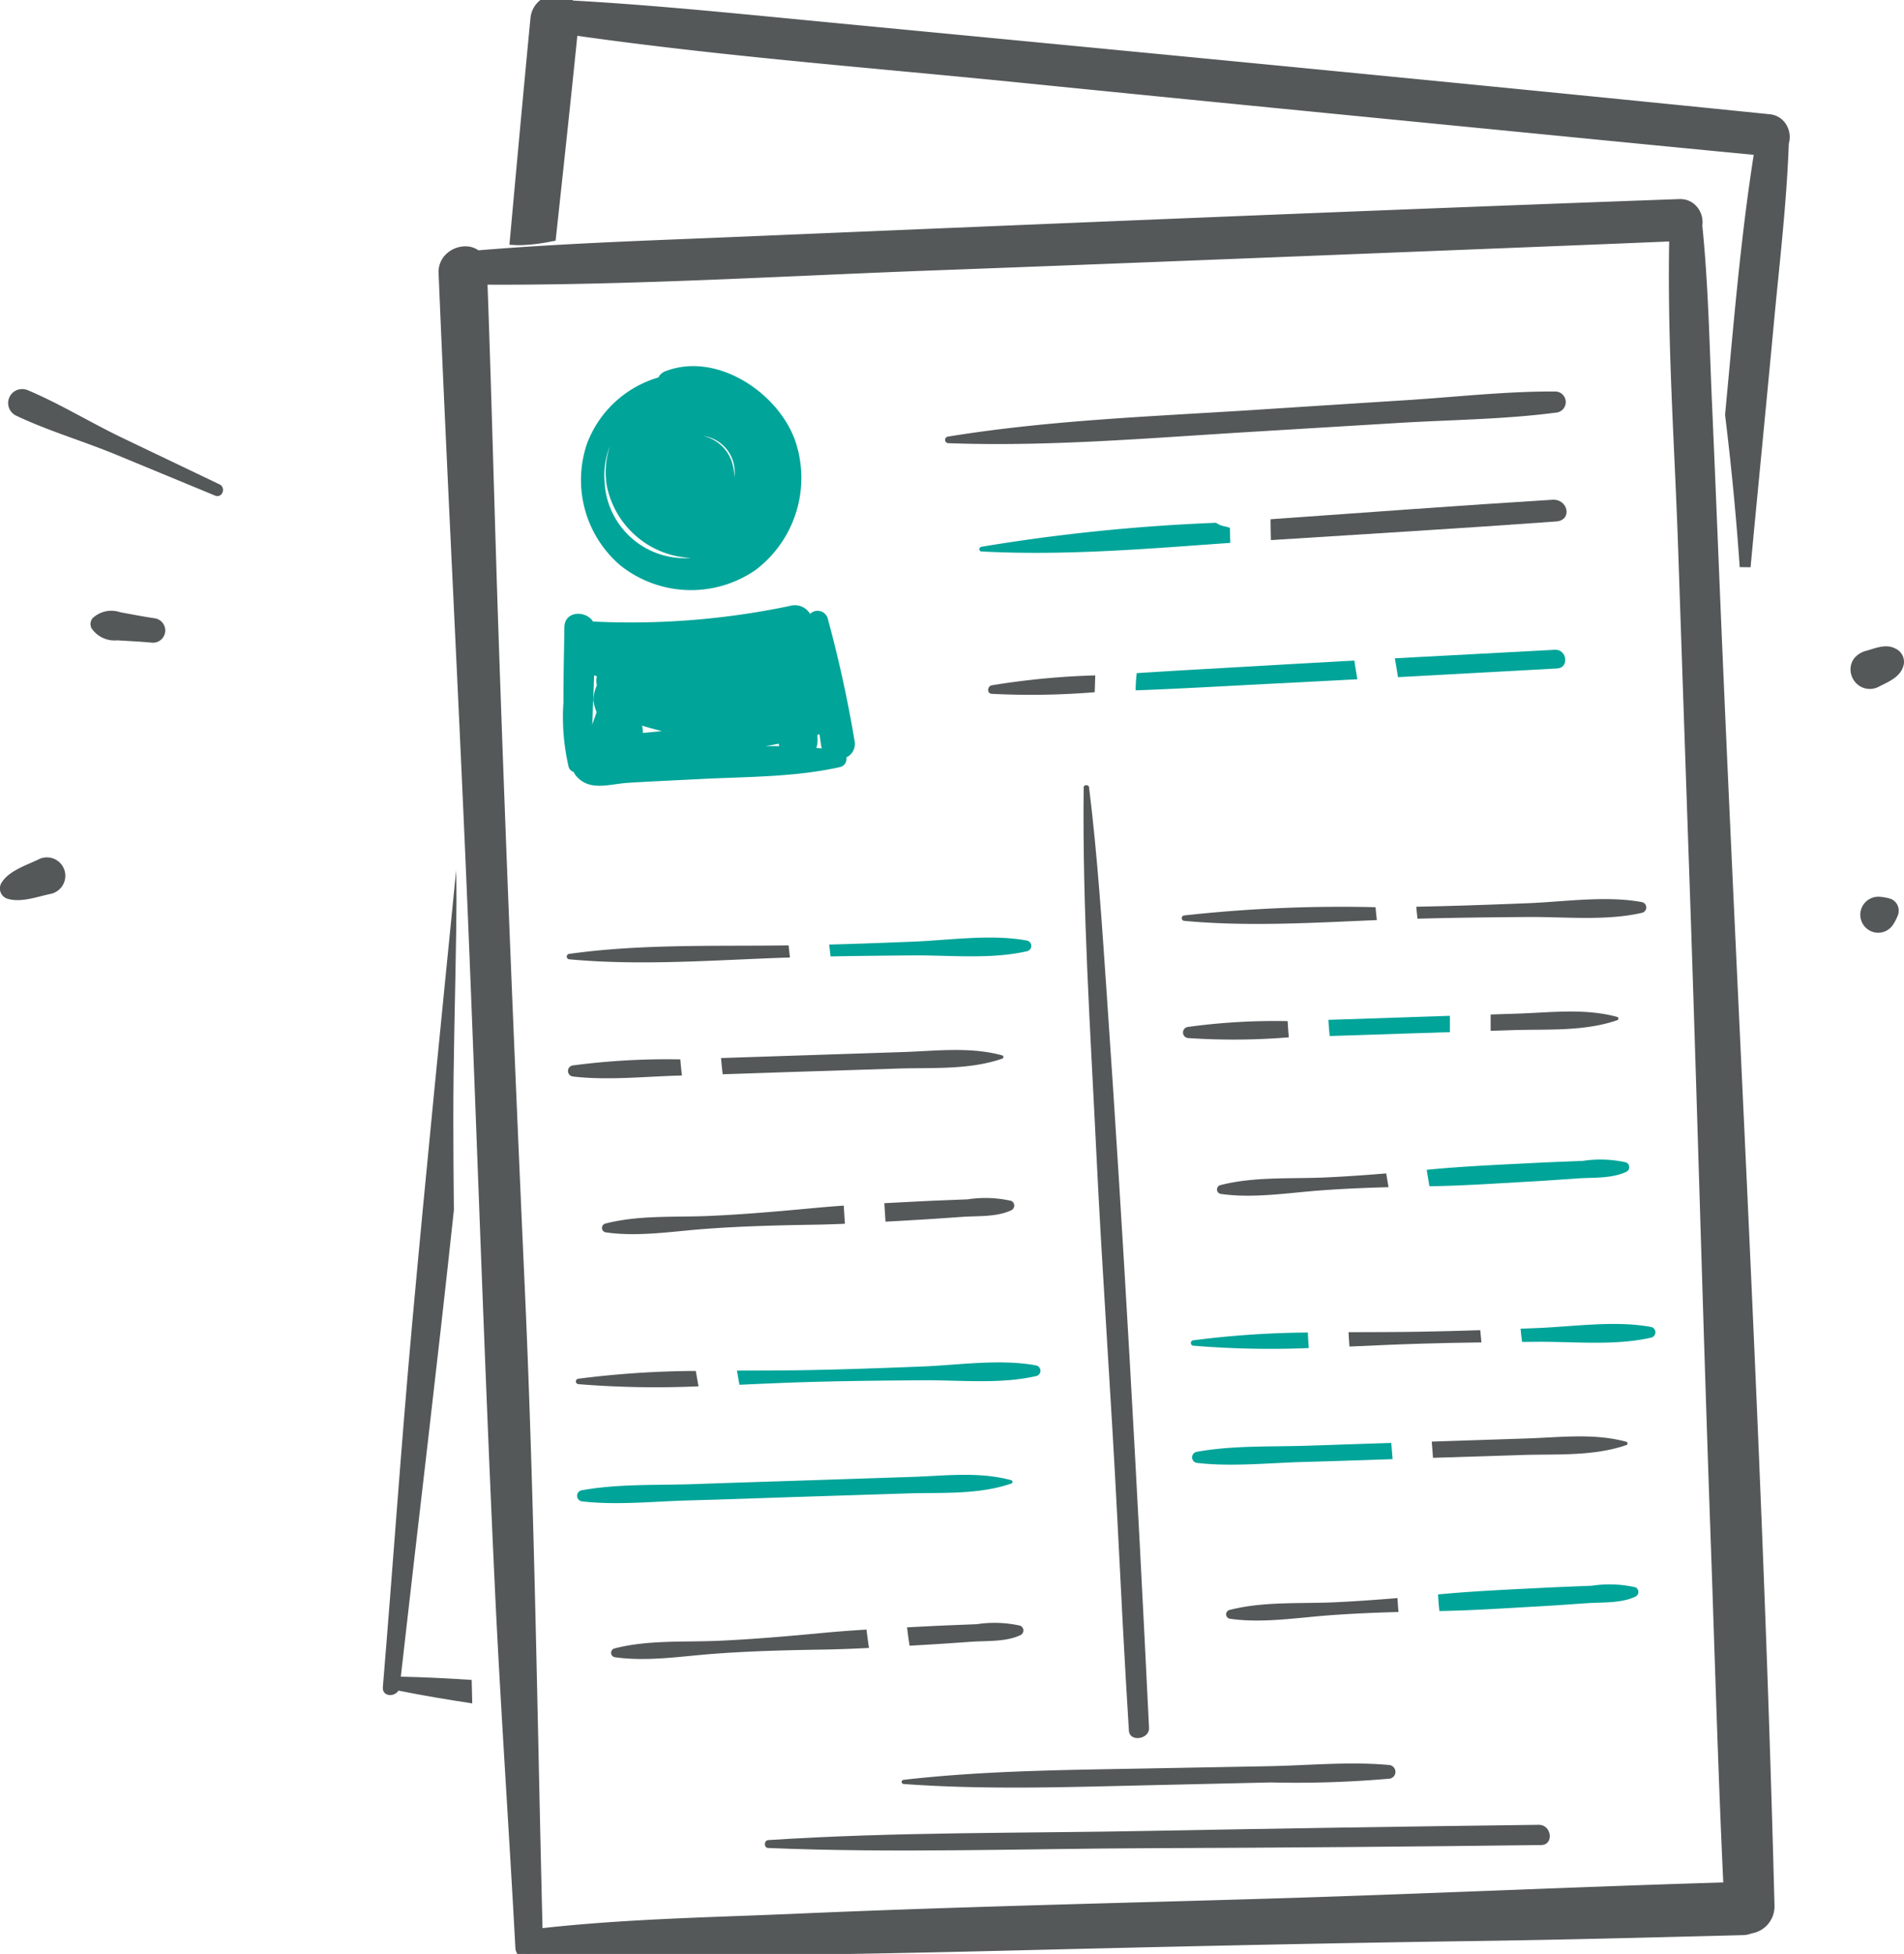 <svg xmlns="http://www.w3.org/2000/svg" xmlns:xlink="http://www.w3.org/1999/xlink" width="174.957" height="179.5" viewBox="0 0 174.957 179.5"><defs><clipPath id="a"><rect width="174.957" height="179.5" transform="translate(0 0)" fill="none"/></clipPath></defs><g transform="translate(0 0.003)"><g transform="translate(0 -0.003)" clip-path="url(#a)"><path d="M448.548,306.776c-1.022-40.248-3.34-80.482-5.018-120.708-.238-5.712-.465-11.425-.719-17.136-.245-5.515-.338-11.059-.9-16.551a1.6,1.6,0,0,0-1.588-1.917c-29.148,1.057-58.291,2.284-87.433,3.507-7.7.323-15.415.575-23.1,1.216a1.892,1.892,0,0,0-3,1.582c.832,20.035,1.913,40.059,2.734,60.095s1.477,40.1,2.413,60.146c.523,11.187,1.3,22.352,1.905,33.534.047.869,1.172.782,1.462.115,7.008.429,14.031.195,21.054.12q10.8-.116,21.6-.4c14.611-.359,29.218-.692,43.832-.9,8.11-.114,16.217-.331,24.325-.537a1.883,1.883,0,0,0,.693-.142,2.005,2.005,0,0,0,1.743-2.024m-46.155-.18c-14.376.429-28.76.748-43.129,1.377-7.974.349-15.987.47-23.915,1.388-.5-19.777-.749-39.557-1.641-59.324q-1.357-30.068-2.416-60.145c-.37-10.854-.628-21.712-1.027-32.565,13.757.067,27.551-.794,41.294-1.3q22.143-.82,44.283-1.721,12.016-.478,24.032-.968c-.215,9.536.488,19.159.812,28.686q.52,15.292,1.048,30.584c.7,20.146,1.224,40.3,1.941,60.444.38,10.68.676,21.367,1.182,32.042-14.158.418-28.306,1.085-42.463,1.507" transform="translate(-285.985 -131.677)" fill="#545859"/><path d="M334.489,311.677a1.119,1.119,0,0,1-1.148-1.107c-.246-4.578-.527-9.23-.8-13.729-.392-6.489-.8-13.2-1.106-19.809-.589-12.6-1.074-25.416-1.544-37.809-.277-7.322-.564-14.894-.87-22.34-.419-10.228-.914-20.625-1.393-30.68-.459-9.64-.934-19.607-1.341-29.414a2.274,2.274,0,0,1,.633-1.71,2.575,2.575,0,0,1,1.827-.772,2.063,2.063,0,0,1,1.2.365c6.44-.531,13-.8,19.346-1.054q1.785-.072,3.57-.146l2.176-.091c27.942-1.172,56.835-2.385,85.259-3.416h.081a1.978,1.978,0,0,1,1.561.739,2.2,2.2,0,0,1,.469,1.7c.424,4.148.584,8.384.738,12.48.05,1.322.1,2.688.161,4.029.177,4,.345,8.064.506,12q.106,2.571.212,5.142c.554,13.282,1.188,26.789,1.8,39.85,1.245,26.5,2.532,53.9,3.216,80.865a2.509,2.509,0,0,1-2.1,2.52,2.415,2.415,0,0,1-.818.159l-2.1.054c-7.285.186-14.817.379-22.229.484-15.062.213-29.965.557-43.827.9-8.269.2-15.135.33-21.607.4-1.359.014-2.742.035-4.079.055-2.478.037-5.04.076-7.561.076h0c-3.511,0-6.43-.075-9.155-.234A1.414,1.414,0,0,1,334.489,311.677Zm-5.741-156.37a1.578,1.578,0,0,0-1.1.465,1.279,1.279,0,0,0-.355.976c.407,9.8.882,19.77,1.341,29.408.479,10.056.974,20.455,1.394,30.687.305,7.448.592,15.02.87,22.343.47,12.39.955,25.2,1.544,37.8.308,6.6.714,13.309,1.105,19.8.272,4.5.553,9.154.8,13.735.007.126.039.161.149.161a.4.4,0,0,0,.355-.219l.14-.321.349.021c2.788.171,5.771.25,9.386.25h0c2.514,0,5.072-.039,7.546-.076,1.338-.02,2.722-.041,4.083-.056,6.468-.069,13.329-.2,21.593-.4,13.864-.341,28.77-.686,43.837-.9,7.407-.1,14.936-.3,22.218-.483l2.1-.054a1.4,1.4,0,0,0,.511-.1l.056-.024.06-.01a1.5,1.5,0,0,0,1.322-1.518c-.684-26.952-1.971-54.349-3.215-80.844-.614-13.063-1.248-26.571-1.8-39.856q-.107-2.571-.212-5.143c-.162-3.931-.329-8-.506-11.992-.06-1.345-.111-2.713-.161-4.036-.155-4.1-.315-8.348-.741-12.486l-.008-.077.016-.076a1.184,1.184,0,0,0-.25-.946.982.982,0,0,0-.786-.371h-.045c-28.421,1.031-57.313,2.243-85.254,3.416l-2.176.091q-1.785.075-3.572.146c-6.4.259-13.02.528-19.5,1.068l-.222.018-.162-.152A1.015,1.015,0,0,0,328.747,155.307Zm6.116,154.613-.014-.547c-.137-5.449-.257-10.988-.373-16.345-.306-14.087-.622-28.653-1.268-42.969-1.007-22.312-1.8-41.988-2.416-60.151-.163-4.793-.307-9.666-.446-14.378-.176-5.961-.358-12.125-.581-18.185l-.019-.521.521,0c.5,0,1.013,0,1.523,0,9.473,0,19.119-.425,28.448-.835,3.706-.163,7.537-.332,11.3-.471,14.189-.526,27.87-1.067,44.282-1.721l5.519-.219c6.068-.24,12.342-.488,18.511-.75l.533-.023-.012.533c-.152,6.745.161,13.644.465,20.316.124,2.737.253,5.567.347,8.342.332,9.768.685,20.058,1.048,30.584.328,9.488.623,19.135.909,28.464.321,10.482.653,21.321,1.032,31.979.109,3.064.213,6.18.313,9.193.249,7.489.507,15.234.868,22.843l.024.508-.509.015c-7.146.211-14.409.49-21.434.759-6.891.265-14.017.538-21.029.747-3.765.112-7.594.219-11.3.322-10.434.29-21.224.591-31.826,1.055-1.778.078-3.586.145-5.336.211-6.1.228-12.4.463-18.544,1.174Zm-4.08-152.093c.215,5.9.391,11.88.562,17.672.139,4.712.283,9.583.446,14.374.618,18.159,1.409,37.831,2.416,60.14.647,14.328.963,28.9,1.269,42.993.112,5.178.228,10.526.359,15.8,6.008-.667,12.141-.9,18.078-1.118,1.748-.065,3.555-.133,5.329-.21,10.61-.464,21.4-.765,31.842-1.055,3.7-.1,7.53-.21,11.294-.322,7.008-.209,14.131-.483,21.021-.747,6.86-.263,13.948-.536,20.934-.745-.349-7.453-.6-15.022-.845-22.349-.1-3.013-.2-6.128-.313-9.191-.379-10.661-.711-21.5-1.032-31.984-.286-9.328-.581-18.974-.909-28.46-.364-10.526-.716-20.816-1.048-30.585-.094-2.769-.223-5.6-.347-8.33-.3-6.514-.6-13.243-.476-19.851-6,.253-12.088.494-17.982.727l-5.519.219c-16.412.653-30.094,1.195-44.284,1.721-3.761.139-7.591.308-11.3.471-9.339.411-19,.836-28.492.836Z" transform="translate(-285.985 -131.677)" fill="#545859"/><path d="M289.813,714.7c-2.167-.146-4.335-.256-6.5-.3,1.611-14.291,3.348-28.565,4.877-42.864q-.044-4.051-.052-8.106c-.006-5.789.178-11.566.261-17.354.027-1.9.049-3.822,0-5.749-1.381,13.849-2.776,27.7-4.036,41.56-1.014,11.153-1.77,22.32-2.7,33.479-.073.867,1.054.935,1.433.314,2.25.452,4.513.831,6.781,1.172q-.018-1.073-.052-2.146" transform="translate(-246.483 -560.371)" fill="#545859"/><path d="M494.471,10.991c-29.018-2.944-58.055-5.719-87.089-8.5C399.711,1.758,392.034.952,384.337.535a1.892,1.892,0,0,0-3.193,1.155q-.977,10.157-1.887,20.321a12.994,12.994,0,0,0,2.628-.211c.207-.032.412-.075.618-.112.684-6.322,1.371-12.643,2.009-18.97,13.619,1.95,27.4,2.986,41.084,4.364q22.047,2.219,44.1,4.359,11.969,1.172,23.938,2.331c-1.3,8.032-1.938,16.216-2.71,24.333q.226,1.849.429,3.7.557,5.117.912,10.255.254-2.681.509-5.361c.546-5.691,1.1-11.381,1.634-17.074.513-5.5,1.179-11,1.371-16.519a1.6,1.6,0,0,0-1.311-2.116" transform="translate(-331.906 0.003)" fill="#545859"/><path d="M492.765,52.108l-1-.013c-.225-3.305-.531-6.749-.91-10.235-.129-1.183-.273-2.426-.428-3.694l-.007-.054.005-.054c.129-1.361.257-2.747.381-4.087.6-6.5,1.219-13.215,2.249-19.751-5.969-.569-12.024-1.164-17.885-1.739l-5.524-.542c-16.346-1.6-29.973-2.937-44.1-4.359-3.745-.377-7.562-.735-11.254-1.08-9.638-.9-19.6-1.835-29.335-3.213-.6,5.91-1.247,11.9-1.875,17.7l-.122,1.124-.368.067-.2.038c-.14.027-.284.054-.431.077l-.012,0a15.328,15.328,0,0,1-2.3.226c-.142,0-.282,0-.415-.011l-.516-.029.047-.515c.544-6.005,1.194-13.116,1.887-20.323A2.382,2.382,0,0,1,383.084-.5a2.138,2.138,0,0,1,1.481.549c6.453.356,12.988.991,19.31,1.6q1.777.173,3.554.344l2.191.21c27.832,2.664,56.611,5.419,84.9,8.289a1.98,1.98,0,0,1,1.505.923,2.2,2.2,0,0,1,.252,1.779c-.148,4.168-.57,8.387-.978,12.467-.132,1.315-.268,2.674-.392,4.01-.373,4-.765,8.063-1.145,11.993q-.245,2.541-.49,5.082-.224,2.332-.443,4.664ZM491.43,38.1c.153,1.254.3,2.483.423,3.654q.25,2.3.458,4.573.228-2.378.458-4.755c.379-3.93.772-7.993,1.145-11.99.125-1.339.261-2.7.393-4.016.409-4.088.832-8.314.976-12.473l0-.077.026-.073a1.181,1.181,0,0,0-.129-.989.986.986,0,0,0-.761-.463c-28.287-2.87-57.065-5.624-84.9-8.288l-2.191-.21q-1.778-.17-3.556-.344c-6.377-.62-12.972-1.26-19.469-1.613l-.222-.012-.14-.173A1.091,1.091,0,0,0,383.084.5a1.383,1.383,0,0,0-1.442,1.241c-.672,6.992-1.3,13.893-1.838,19.782a15.579,15.579,0,0,0,1.994-.212l.012,0c.078-.012.157-.026.237-.04l.041-.383c.646-5.968,1.314-12.14,1.927-18.214l.052-.519.516.074c9.877,1.414,20.006,2.363,29.8,3.28,3.693.346,7.512.7,11.261,1.081,14.129,1.422,27.755,2.759,44.1,4.359l5.524.542c6.034.592,12.274,1.2,18.413,1.789l.531.051-.085.527c-1.075,6.668-1.71,13.552-2.325,20.211C491.683,35.386,491.557,36.754,491.43,38.1Z" transform="translate(-331.906 0.003)" fill="#545859"/><path d="M447.292,276.452c-1.464-4.528-7.233-8.451-12.009-6.588a1.161,1.161,0,0,0-.631.567,10,10,0,0,0-6.55,6.055,10.316,10.316,0,0,0,3.079,11.231,10.43,10.43,0,0,0,12.4.4,10.61,10.61,0,0,0,3.71-11.668m-5.666,3.129c0-.034,0-.069,0-.1a1.447,1.447,0,0,0-.008-.18,4.227,4.227,0,0,0-.207-1.081,3.589,3.589,0,0,0-2.657-2.413,3.339,3.339,0,0,1,2.876,3.777m-11.929.345a7.194,7.194,0,0,1,.508-3.208,7.475,7.475,0,0,0-.295,3.665,8.262,8.262,0,0,0,7.711,6.629,7.373,7.373,0,0,1-7.924-7.086" transform="translate(-374.152 -235.755)" fill="#00a499"/><path d="M441.386,457.806a113.914,113.914,0,0,0-2.444-11.146.97.97,0,0,0-1.637-.488,1.631,1.631,0,0,0-1.864-.734,71.108,71.108,0,0,1-18.086,1.432c-.665-1.046-2.608-.988-2.629.518-.032,2.3-.092,4.611-.087,6.916a20.142,20.142,0,0,0,.485,5.945.637.637,0,0,0,.448.428,1.238,1.238,0,0,0,.172.3c1.232,1.558,3.09.82,4.832.711,2.167-.136,4.338-.228,6.506-.341,4.309-.226,8.726-.158,12.945-1.1a.771.771,0,0,0,.609-.894,1.375,1.375,0,0,0,.75-1.545m-24.016-3.559c.036-.808.063-1.617.088-2.425l.249.069a2.11,2.11,0,0,0,0,.85,3.49,3.49,0,0,0-.315,1.34,3.72,3.72,0,0,0,.3,1.114c0,.005,0,.009-.007.015l-.4,1.127c.038-.7.055-1.406.084-2.09m4.573,2.854a3.564,3.564,0,0,0-.077-.668c.6.182,1.2.347,1.811.5q-.864.094-1.734.168m11.287,1.212q.6-.1,1.188-.221l.044.187c0,.014.009.024.013.038q-.622-.008-1.244,0m4.646.169a2.166,2.166,0,0,0,.113-.761c0-.149-.009-.3-.013-.448l.191-.05c.052.356.1.711.156,1.068a1.614,1.614,0,0,0,.059.233c-.169-.018-.338-.027-.507-.043" transform="translate(-362.865 -389.773)" fill="#00a499"/><path d="M799.573,596.958c-.44-6.368-.847-12.731-1.632-19.074-.03-.243-.49-.242-.493.01-.128,11.168.62,22.355,1.161,33.51.545,11.229,1.362,22.447,1.932,33.676.33,6.5.654,12.993,1.064,19.486.068,1.073,1.9.795,1.85-.26-1.093-22.451-2.334-44.919-3.882-67.348" transform="translate(-697.871 -505.575)" fill="#545859"/><path d="M751.651,288.052c-4.5-.024-9.072.5-13.563.789q-7.052.448-14.1.905c-9.368.6-18.848.94-28.091,2.445a.3.3,0,0,0,.016.609c9.191.333,18.414-.472,27.58-1.027q6.843-.414,13.685-.828c4.807-.293,9.763-.325,14.527-.95a.972.972,0,0,0-.051-1.943" transform="translate(-608.757 -252.086)" fill="#545859"/><path d="M743.793,385.129a3.184,3.184,0,0,0-.51-.146,1.788,1.788,0,0,1-.759-.32,172,172,0,0,0-21.549,2.2c-.265.05-.288.419.011.435,7.588.406,15.249-.248,22.844-.791q-.026-.687-.037-1.376" transform="translate(-630.778 -336.636)" fill="#00a499"/><path d="M960.979,367.691c-8.634.532-17.259,1.185-25.886,1.79,0,.64.011,1.279.032,1.916,8.739-.561,17.485-1.076,26.218-1.712,1.5-.109,1.115-2.086-.364-1.994" transform="translate(-818.343 -321.78)" fill="#545859"/><path d="M1041.313,478.079q-7.356.385-14.711.784c.094.578.192,1.155.288,1.731q7.317-.392,14.634-.8c1.111-.062.893-1.771-.211-1.714" transform="translate(-898.427 -418.387)" fill="#00a499"/><path d="M855.819,486.047c-2.485.138-4.971.272-7.456.418-4.177.245-8.357.464-12.533.736,0,.009,0,.018,0,.026a14.643,14.643,0,0,0-.1,1.555c4.161-.151,8.32-.4,12.478-.609,2.633-.13,5.265-.272,7.9-.41-.1-.571-.192-1.143-.28-1.716" transform="translate(-731.38 -425.362)" fill="#00a499"/><path d="M737.043,498.193c.014-.376.02-.806.042-1.249a70.693,70.693,0,0,0-9.51.91c-.413.078-.478.746-.009.783a71.642,71.642,0,0,0,9.469-.149c0-.1,0-.2.008-.3" transform="translate(-636.44 -434.898)" fill="#545859"/><path d="M437.477,695.61c-6.692.091-13.556-.15-20.182.783a.25.25,0,0,0,.011.493c6.7.625,13.575.053,20.3-.167q-.066-.554-.126-1.109" transform="translate(-365.016 -608.76)" fill="#545859"/><path d="M628.429,690.109c-3.3-.606-7.118-.025-10.462.107-2.56.1-5.118.2-7.677.264.038.365.081.729.124,1.093,2.527-.05,5.054-.075,7.582-.094,3.352-.025,7.182.377,10.456-.383a.5.5,0,0,0-.022-.986" transform="translate(-534.093 -603.709)" fill="#00a499"/><path d="M556.517,773.057c-2.961-.812-6.056-.409-9.086-.308l-10.022.331-6.733.221q.058.745.153,1.488,3.037-.1,6.073-.2l10.023-.321c3.193-.1,6.544.142,9.6-.915a.162.162,0,0,0-.008-.3" transform="translate(-464.419 -676.103)" fill="#545859"/><path d="M428.35,779.475a66.321,66.321,0,0,0-9.9.558.514.514,0,0,0,.023,1.015c3.183.373,6.619,0,9.825-.086l.2-.006c-.059-.493-.111-.987-.148-1.481" transform="translate(-365.835 -682.154)" fill="#545859"/><path d="M465.262,887.076c-.9.063-1.792.133-2.685.218-3.192.3-6.393.583-9.6.727-3.149.142-6.532-.092-9.6.7a.412.412,0,0,0,.018.812c2.946.425,6.075-.085,9.026-.31,3.387-.258,6.793-.339,10.188-.394.92-.015,1.839-.047,2.758-.086-.036-.556-.073-1.113-.107-1.669" transform="translate(-387.729 -776.321)" fill="#545859"/><path d="M662.534,881.77a10.809,10.809,0,0,0-4-.138c-1.484.061-2.969.112-4.453.188q-1.6.082-3.2.164c.034.567.071,1.134.108,1.7q1.308-.075,2.615-.15c1.48-.082,2.958-.189,4.436-.292s3.161.026,4.512-.61a.474.474,0,0,0-.023-.863" transform="translate(-569.62 -771.453)" fill="#545859"/><path d="M434.837,1008.72a87.508,87.508,0,0,0-10.816.719.25.25,0,0,0,.011.493,88.45,88.45,0,0,0,11.055.2c-.085-.472-.166-.944-.25-1.416" transform="translate(-370.902 -882.777)" fill="#545859"/><path d="M569.829,1002.706c-3.3-.606-7.118-.025-10.462.107-3.628.143-7.251.276-10.881.336-2.026.034-4.068.033-6.116.04.078.433.152.867.23,1.3,1.979-.087,3.952-.179,5.911-.238,3.628-.11,7.255-.147,10.885-.174,3.352-.025,7.182.377,10.456-.383a.5.5,0,0,0-.022-.986" transform="translate(-474.653 -877.277)" fill="#00a499"/><path d="M464.658,1085.654c-2.961-.812-6.056-.409-9.086-.308l-10.022.331c-3.341.11-6.682.213-10.022.331-3.382.12-7.03-.041-10.357.57a.514.514,0,0,0,.023,1.015c3.183.373,6.619,0,9.825-.086,3.341-.089,6.682-.214,10.024-.321l10.023-.32c3.193-.1,6.544.142,9.6-.915a.163.163,0,0,0-.008-.3" transform="translate(-371.721 -949.67)" fill="#00a499"/><path d="M677.988,1194.367a10.813,10.813,0,0,0-4-.138c-1.484.061-2.969.113-4.453.188l-1.954.1q.1.845.233,1.688l1.245-.072c1.48-.082,2.958-.189,4.436-.292s3.161.026,4.512-.61a.474.474,0,0,0-.023-.863" transform="translate(-584.234 -1045.021)" fill="#545859"/><path d="M473.237,1199.025c-1.314.082-2.627.174-3.936.3-3.192.3-6.393.583-9.6.727-3.149.141-6.532-.092-9.6.7a.412.412,0,0,0,.018.812c2.946.424,6.075-.085,9.026-.31,3.387-.258,6.793-.339,10.188-.394,1.377-.022,2.753-.08,4.129-.149q-.124-.842-.228-1.687" transform="translate(-393.614 -1049.322)" fill="#545859"/><path d="M887.515,667.5a131.236,131.236,0,0,0-17.605.76.25.25,0,0,0,.011.493c5.841.545,11.822.179,17.716-.07q-.065-.591-.121-1.184" transform="translate(-761.12 -584.159)" fill="#545859"/><path d="M1063.03,661.818c-3.3-.606-7.118-.025-10.462.107-3.416.134-6.829.258-10.247.322.035.366.074.731.115,1.1,3.387-.094,6.772-.13,10.161-.156,3.352-.025,7.182.377,10.456-.383a.5.5,0,0,0-.022-.986" transform="translate(-912.183 -578.95)" fill="#545859"/><path d="M880.26,751.333a58.468,58.468,0,0,0-9.2.539.515.515,0,0,0,.023,1.015,62.493,62.493,0,0,0,9.285-.066q-.07-.742-.108-1.488" transform="translate(-761.938 -657.526)" fill="#545859"/><path d="M985.1,747.571q-3.717.123-7.435.244c.027.5.065.993.118,1.487q3.405-.108,6.81-.222l4.235-.136v-1.5l-3.728.123" transform="translate(-855.599 -654.126)" fill="#00a499"/><path d="M1108.713,744.766c-2.961-.812-6.056-.409-9.086-.308l-2.548.084v1.5l2.042-.065c3.193-.1,6.544.142,9.6-.915a.162.162,0,0,0-.008-.3" transform="translate(-960.104 -651.344)" fill="#545859"/><path d="M911.21,863.373c-1.87.155-3.743.288-5.617.372-3.149.142-6.532-.092-9.6.7a.412.412,0,0,0,.018.812c2.946.425,6.075-.085,9.026-.31,2.123-.162,4.254-.25,6.384-.31Z" transform="translate(-783.831 -755.577)" fill="#545859"/><path d="M1068.358,853.479a10.811,10.811,0,0,0-4-.138c-1.484.061-2.969.112-4.453.188-3.2.164-6.422.3-9.617.605l-.258.024.252,1.514h.04c3.038-.049,6.073-.258,9.106-.427,1.48-.083,2.958-.189,4.436-.292s3.161.026,4.512-.61a.474.474,0,0,0-.023-.863" transform="translate(-918.933 -746.694)" fill="#00a499"/><path d="M1004.6,978.7c-1.89.062-3.781.114-5.674.145-2.128.035-4.274.032-6.426.041q.029.661.082,1.319c2.132-.092,4.259-.194,6.369-.258,1.92-.058,3.84-.1,5.759-.122q-.064-.562-.11-1.124" transform="translate(-868.582 -856.503)" fill="#545859"/><path d="M1131.073,974.414c-3.3-.607-7.117-.025-10.462.107l-1.5.057c.035.407.082.812.138,1.217l1.39-.012c3.352-.025,7.182.377,10.456-.383a.5.5,0,0,0-.022-.986" transform="translate(-979.387 -852.517)" fill="#00a499"/><path d="M887.184,980.46a86.394,86.394,0,0,0-10.549.715.25.25,0,0,0,.011.493,86.526,86.526,0,0,0,10.623.218c-.037-.474-.064-.95-.085-1.426" transform="translate(-767.005 -858.045)" fill="#00a499"/><path d="M895.664,1061.681q-3.761.122-7.522.25c-3.382.12-7.03-.042-10.357.57a.514.514,0,0,0,.023,1.015c3.183.374,6.619,0,9.825-.086,2.719-.073,5.438-.167,8.157-.258-.04-.5-.081-.994-.126-1.49" transform="translate(-767.824 -929.126)" fill="#00a499"/><path d="M1071.62,1057.363c-2.961-.812-6.056-.409-9.086-.309l-8.8.291c.041.5.078.994.116,1.491l8.178-.261c3.193-.1,6.544.142,9.6-.915a.162.162,0,0,0-.008-.3" transform="translate(-922.172 -924.911)" fill="#545859"/><path d="M918.132,1175.836c-1.936.161-3.874.3-5.814.389-3.149.142-6.533-.092-9.6.7a.412.412,0,0,0,.018.812c2.946.424,6.075-.085,9.026-.31,2.15-.164,4.307-.252,6.464-.312-.042-.425-.072-.852-.094-1.28" transform="translate(-789.717 -1029.028)" fill="#545859"/><path d="M1076.524,1166.075a10.811,10.811,0,0,0-4-.138c-1.484.061-2.969.113-4.453.188-3.2.164-6.422.3-9.617.605l-.052,0c.024.513.063,1.023.122,1.531,3.026-.05,6.05-.258,9.071-.426,1.48-.083,2.958-.189,4.436-.292s3.161.026,4.512-.61a.474.474,0,0,0-.023-.863" transform="translate(-926.26 -1020.261)" fill="#00a499"/><path d="M708.412,1297.7c-3.647-.345-7.467.039-11.13.107l-11.513.213c-7.355.136-14.72.2-22.034,1.041a.191.191,0,0,0,.009.377c7.521.551,15.061.287,22.594.115l11.147-.255a98.467,98.467,0,0,0,10.955-.35.632.632,0,0,0-.028-1.247" transform="translate(-580.729 -1135.552)" fill="#545859"/><path d="M634.014,1342.669q-17.711.222-35.418.551c-11.773.237-23.631.083-35.381.853-.4.027-.426.708-.011.725,11.706.487,23.495.06,35.211.018q17.913-.063,35.823-.288c1.2-.014.971-1.875-.224-1.86" transform="translate(-492.622 -1175.031)" fill="#545859"/><path d="M25.268,294.935l-8.892-4.253c-2.951-1.411-5.811-3.182-8.82-4.437l0,.012a1.282,1.282,0,0,0-.933,2.386c2.928,1.389,6.153,2.329,9.158,3.571l9.086,3.756c.669.277,1.042-.731.4-1.036" transform="translate(-5.107 -250.443)" fill="#545859"/><path d="M72.523,450.326c-1.068-.156-2.116-.363-3.177-.556a2.518,2.518,0,0,0-2.559.561.87.87,0,0,0-.091.894,2.54,2.54,0,0,0,2.36,1.125c1.075.065,2.142.114,3.215.216a1.128,1.128,0,0,0,.252-2.24" transform="translate(-58.296 -393.525)" fill="#545859"/><path d="M5.932,631.96A1.691,1.691,0,0,0,3.619,630.9C2.5,631.449.87,631.949.172,633.035a.992.992,0,0,0,.437,1.49c1.242.426,2.742-.141,3.977-.405a1.7,1.7,0,0,0,1.346-2.16" transform="translate(0 -551.988)" fill="#545859"/><path d="M1366.068,475.76c-.83-.444-1.786-.042-2.618.2a2.074,2.074,0,0,0-1.155.708,1.7,1.7,0,0,0-.248,1.545,1.762,1.762,0,0,0,2.412,1.108c.879-.457,2.01-.871,2.341-1.894a1.335,1.335,0,0,0-.732-1.668" transform="translate(-1191.919 -416.185)" fill="#545859"/><path d="M1371.807,660.016a4.247,4.247,0,0,0-.982-.187,1.654,1.654,0,0,0-.37,3.287,1.635,1.635,0,0,0,1.522-.672,4.51,4.51,0,0,0,.486-.931,1.173,1.173,0,0,0-.657-1.5" transform="translate(-1198.065 -577.441)" fill="#545859"/></g></g></svg>